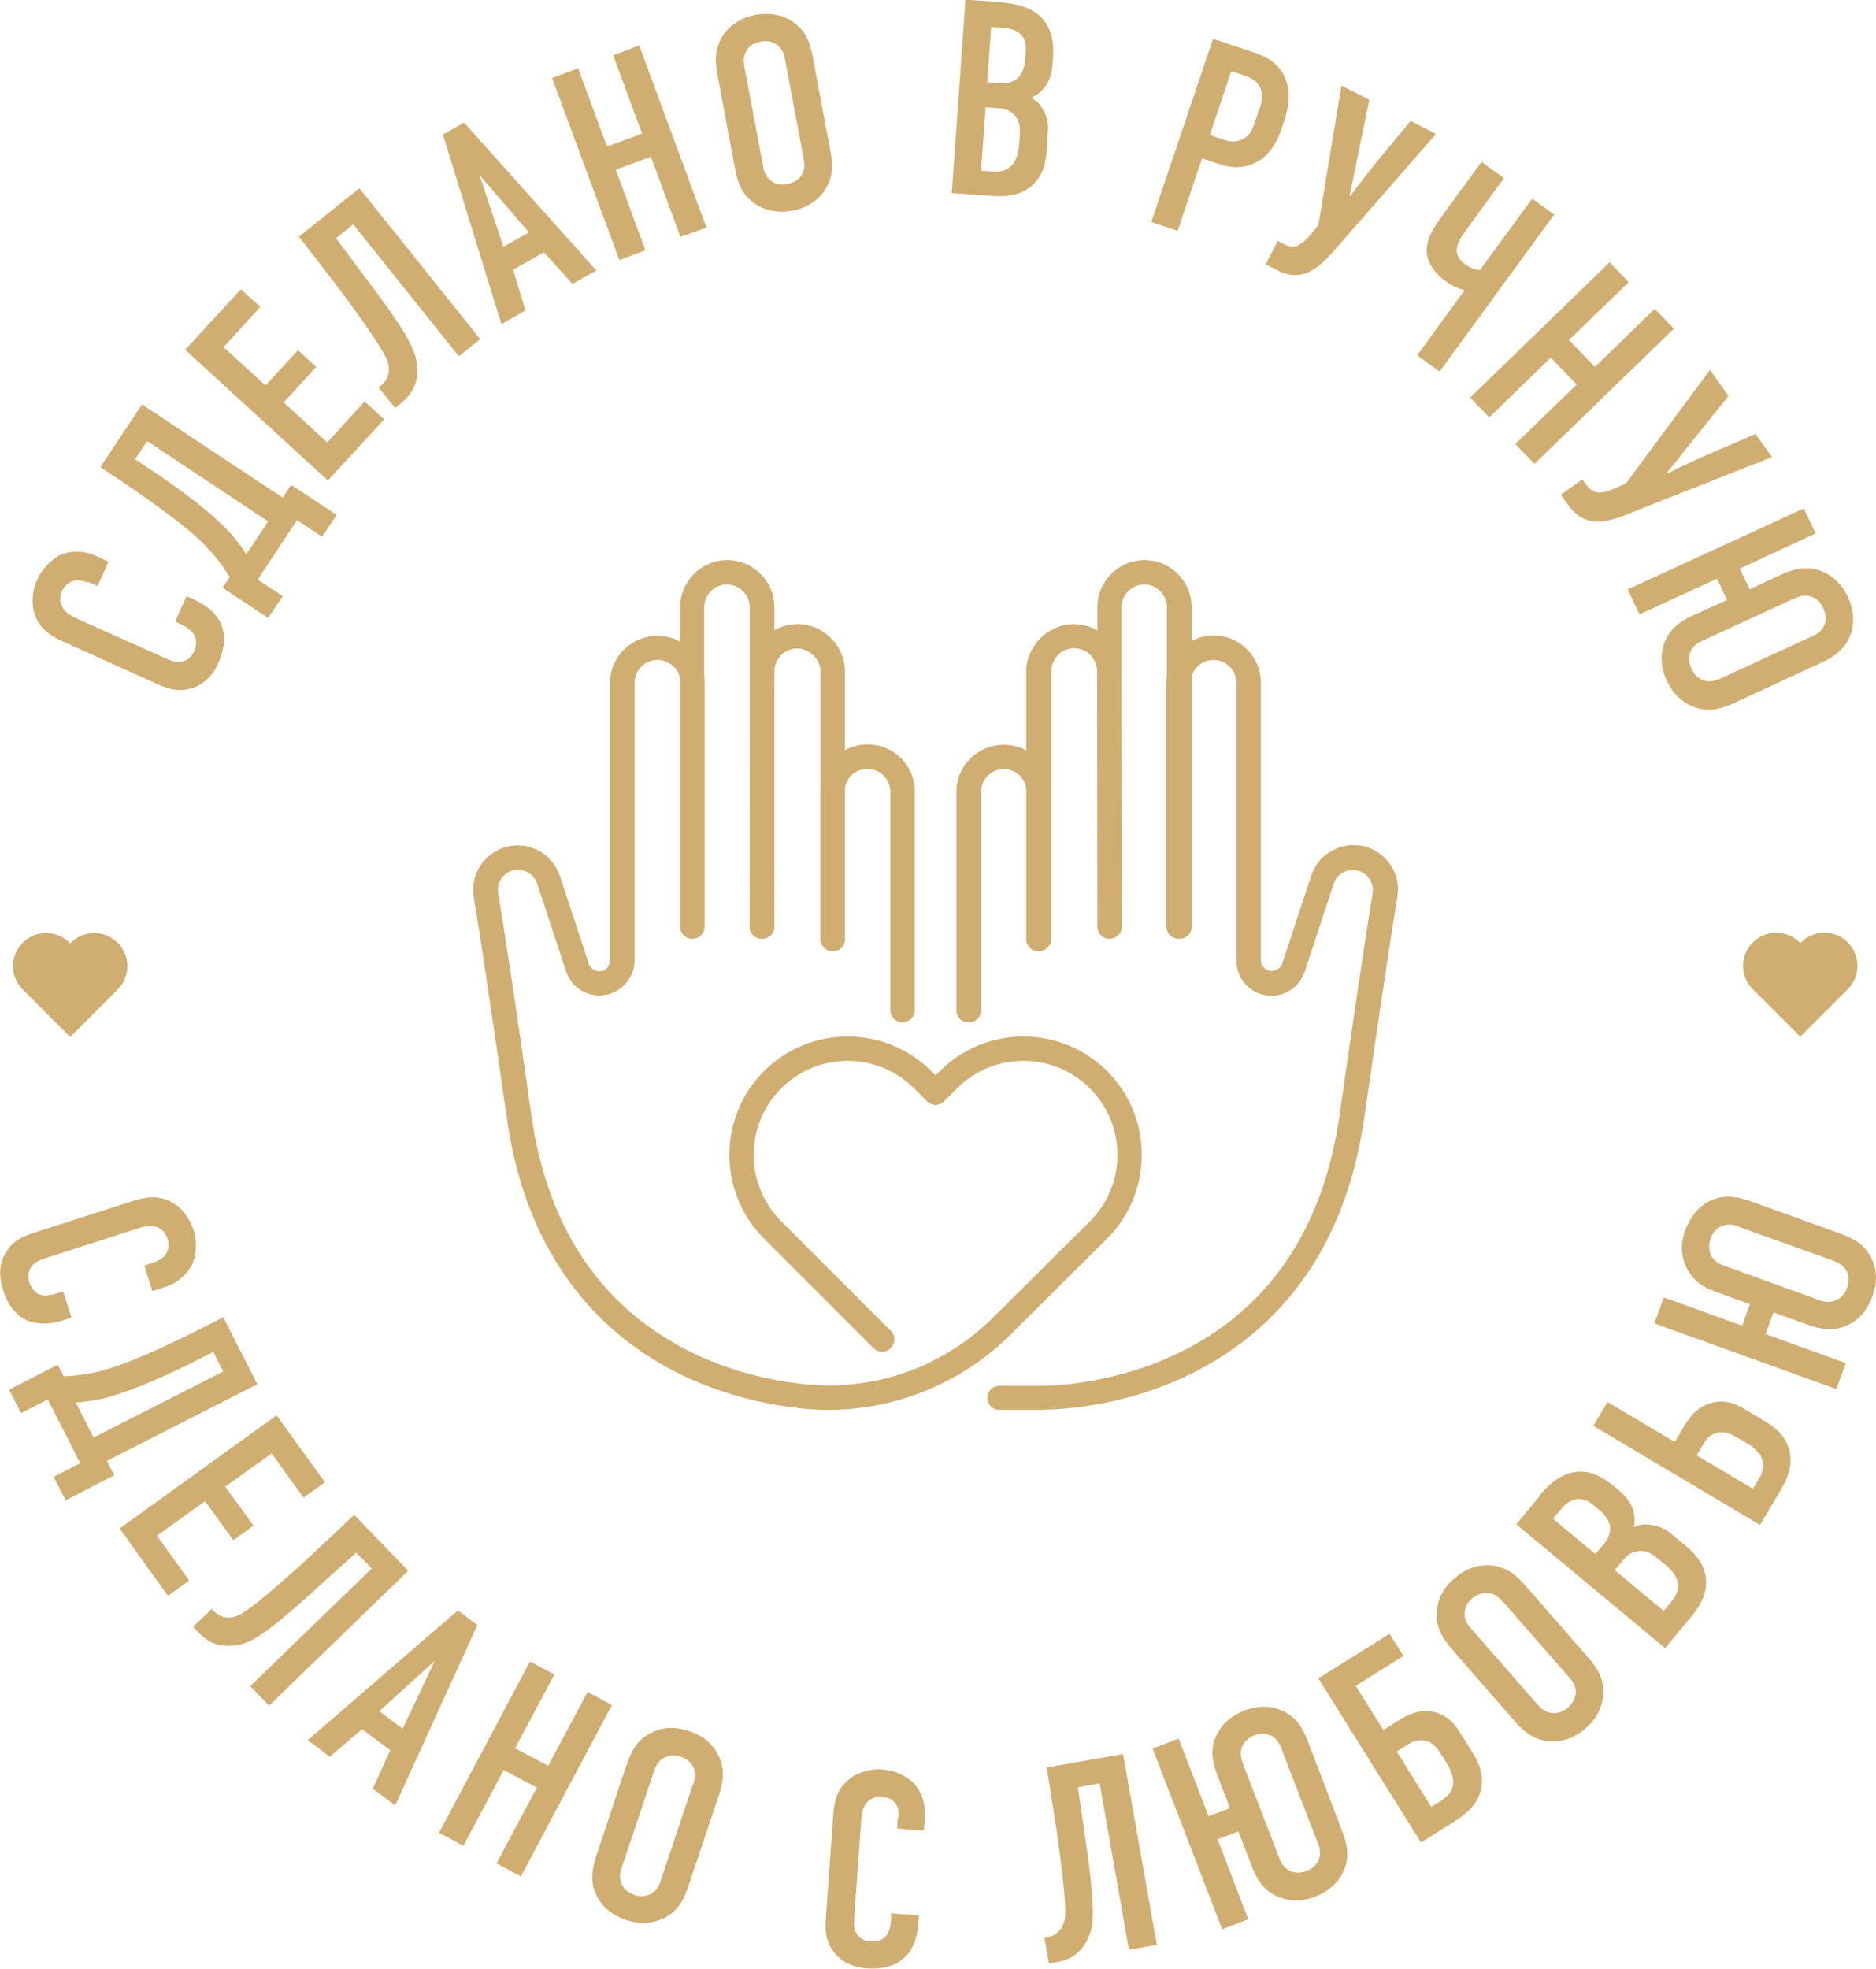 <?xml version="1.0" encoding="UTF-8"?> <svg xmlns="http://www.w3.org/2000/svg" id="_Слой_2" data-name="Слой 2" viewBox="0 0 57.73 60.56"><defs><style> .cls-1 { fill: #d0ad71; } </style></defs><g id="_Слой_1-2" data-name="Слой 1"><g><g><path class="cls-1" d="M2.16,31.9l1.46-1.46c.19-.19.3-.45.3-.72s-.11-.53-.3-.72c-.19-.19-.45-.3-.72-.3s-.53.11-.72.3l-.02.02-.02-.02c-.19-.19-.45-.3-.72-.3s-.53.11-.72.3c-.19.19-.3.45-.3.72s.11.53.3.72l1.46,1.46Z"></path><path class="cls-1" d="M55.42,28.99l-.02.02-.02-.02c-.19-.19-.45-.3-.72-.3s-.53.11-.72.3c-.19.19-.3.45-.3.72s.11.53.3.72l1.46,1.46,1.46-1.46c.19-.19.3-.45.3-.72s-.11-.53-.3-.72c-.19-.19-.45-.3-.72-.3s-.53.11-.72.3Z"></path></g><g><path class="cls-1" d="M2.69,17.92c-.11-.05-.27-.08-.4-.06-.07.02-.26.07-.38.32-.09.2-.06.37,0,.48.1.2.29.29.48.38l2.68,1.2c.18.08.34.15.53.11.1-.02.28-.09.37-.31.08-.17.09-.37,0-.52-.04-.06-.13-.19-.39-.31l-.19-.09.35-.78.22.1c.54.24.77.57.85.77.1.24.15.64-.09,1.18-.23.51-.57.72-.85.79-.45.13-.82-.04-1.1-.17l-2.82-1.27c-.36-.16-.74-.39-.89-.87-.11-.34-.05-.74.08-1.03.15-.33.44-.65.77-.79.28-.11.68-.12,1.06.06l.37.17-.34.75-.31-.14Z"></path><path class="cls-1" d="M8.95,14.91l1.41.93-.45.67-.77-.51-1.21,1.83.77.51-.45.67-1.4-.93.22-.33c-.24-.39-.54-.77-.94-1.15-.6-.57-1.82-1.42-2.68-1.99l-.36-.24,1.28-1.93,4.33,2.87.27-.41ZM4.16,14.13l.39.26c1.21.8,1.84,1.33,2.23,1.7.3.28.55.56.8.96l.67-1.01-3.72-2.47-.37.55Z"></path><path class="cls-1" d="M5.7,10.76l1.71-1.86.6.54-1.13,1.24,1.29,1.18,1-1.09.56.52-1,1.09,1.34,1.23,1.15-1.26.6.55-1.73,1.88-4.39-4.02Z"></path><path class="cls-1" d="M14.78,10.43l-.66.53-3.25-4.06-.53.43.5.67c.62.83.92,1.22,1.19,1.61.36.52.52.8.59.95.13.26.24.54.22.93-.03.46-.26.72-.53.94l-.15.12-.51-.63.07-.06c.07-.05.15-.13.21-.27.08-.22.01-.44-.01-.49-.11-.29-.61-1.01-.78-1.25-.27-.38-.49-.69-.96-1.3l-.98-1.27,1.86-1.49,3.73,4.66Z"></path><path class="cls-1" d="M17.61,8.73l-.87-.97-.95.54.38,1.25-.74.42-1.8-5.83.65-.37,4.07,4.55-.74.42ZM14.76,5.4l.73,2.19.79-.44-1.51-1.75Z"></path><path class="cls-1" d="M17.79,2.1l.89,2.41,1.08-.4-.89-2.41.8-.3,2.07,5.6-.8.29-.91-2.47-1.08.4.91,2.48-.8.3-2.07-5.6.8-.3Z"></path><path class="cls-1" d="M22.09,2.36c-.08-.44-.13-.88.2-1.33.21-.28.52-.49.96-.57s.81,0,1.1.18c.47.3.59.72.67,1.16l.52,2.78c.09.44.13.88-.2,1.33-.21.28-.52.49-.96.57-.43.08-.81,0-1.1-.18-.47-.3-.59-.72-.67-1.16l-.52-2.78ZM24.16,1.84c-.03-.18-.08-.35-.27-.48-.11-.07-.27-.12-.48-.08-.21.04-.35.14-.42.25-.13.19-.11.37-.08.54l.57,3.03c.03.18.08.35.27.48.11.07.27.12.48.08.21-.04.35-.14.42-.25.13-.19.11-.37.08-.54l-.57-3.03Z"></path><path class="cls-1" d="M30.85.08c.26.02.75.08,1.1.37.51.42.47,1.06.45,1.4-.03.39-.08.66-.32.91-.12.13-.26.2-.34.25.22.12.31.27.38.4.15.31.14.47.12.76l-.03.45c-.02.25-.06.86-.6,1.2-.2.13-.52.24-1.03.21l-1.29-.09.42-5.95,1.15.08ZM30.18,5.25l.38.03c.13.01.4.01.6-.22.16-.19.19-.49.2-.59l.02-.28c.02-.29,0-.5-.18-.67-.13-.12-.25-.17-.44-.19l-.43-.03-.14,1.95ZM30.37,2.53l.41.03c.29.02.47-.08.56-.18.11-.11.19-.31.2-.5l.03-.37c.01-.15-.04-.31-.13-.42-.09-.11-.26-.21-.54-.23l-.4-.03-.12,1.7Z"></path><path class="cls-1" d="M37.32,1.19l1.2.4c.35.12.77.28,1,.75.24.5.12,1.01-.02,1.43l-.05.16c-.11.32-.3.77-.73,1.03-.46.27-.92.19-1.26.07l-.47-.16-.75,2.23-.81-.27,1.9-5.64ZM37.22,4.15l.44.15c.15.05.38.1.61-.03.23-.13.28-.33.35-.53l.13-.37c.07-.19.16-.46,0-.73-.13-.22-.36-.28-.58-.36l-.28-.09-.66,1.96Z"></path><path class="cls-1" d="M42.14,3.06l-.61,2.97h.02c.19-.25.53-.69.75-.97l1.11-1.34.78.4-2.76,3.16c-.46.51-.9,1.13-1.49,1.18-.3.02-.53-.09-.72-.19l-.27-.14.37-.72.19.1c.15.08.31.09.41.05.09-.03.24-.15.32-.24l.33-.39.71-4.3.86.44Z"></path><path class="cls-1" d="M47.82,6.61l-3.52,4.82-.69-.5,1.46-2c-.18-.05-.38-.13-.6-.29-.46-.34-.55-.7-.56-.85-.04-.41.22-.8.39-1.04l1.29-1.77.69.5-1.18,1.62c-.1.14-.3.41-.27.65.02.18.14.3.25.37.13.1.27.17.46.19l1.61-2.2.69.5Z"></path><path class="cls-1" d="M50.13,8.67l-1.85,1.79.8.83,1.84-1.79.59.61-4.29,4.16-.59-.61,1.89-1.83-.8-.83-1.89,1.84-.59-.61,4.29-4.16.59.61Z"></path><path class="cls-1" d="M53.19,12.18l-1.9,2.37v.02c.31-.15.81-.39,1.13-.53l1.6-.69.51.71-3.9,1.54c-.64.25-1.32.6-1.86.37-.27-.12-.43-.32-.56-.5l-.18-.25.66-.47.13.17c.1.14.23.22.34.23.1.02.29-.03.39-.07l.48-.2,2.59-3.5.56.79Z"></path><path class="cls-1" d="M53.14,18.44l-.3-.64-2.39,1.1-.36-.77,5.42-2.49.36.77-2.33,1.08.3.64.9-.42c.41-.19.82-.34,1.34-.13.32.13.6.39.79.79.18.4.2.78.09,1.11-.18.53-.56.75-.97.93l-2.57,1.19c-.41.19-.82.34-1.34.13-.32-.13-.6-.39-.79-.79-.18-.4-.2-.78-.09-1.11.18-.53.56-.75.97-.93l.97-.44ZM55.75,19.58c.16-.07.32-.16.4-.38.05-.12.05-.29-.04-.49-.09-.19-.22-.3-.35-.35-.22-.08-.38-.02-.55.05l-2.8,1.29c-.16.07-.32.16-.4.38-.04.12-.05.3.04.49.09.19.22.3.35.35.22.08.38.02.55-.05l2.8-1.29Z"></path></g><g><path class="cls-1" d="M4.75,38.83c.11-.04.26-.12.34-.23.04-.06.15-.23.07-.49-.07-.21-.2-.31-.32-.36-.2-.08-.41-.02-.6.04l-2.8.9c-.19.06-.36.12-.47.27-.06.08-.14.25-.07.48.05.18.18.33.34.39.07.02.22.05.5-.04l.2-.07.26.81-.24.08c-.56.18-.95.09-1.15,0-.24-.11-.55-.38-.72-.94-.17-.54-.05-.92.1-1.16.24-.4.64-.52.93-.61l2.95-.95c.37-.12.81-.21,1.25.05.31.18.53.52.63.82.11.34.11.78-.05,1.1-.14.27-.42.54-.82.67l-.39.13-.25-.79.32-.1Z"></path><path class="cls-1" d="M3.52,45.38l-1.5.77-.37-.72.82-.42-1-1.96-.82.42-.37-.72,1.5-.77.18.36c.46-.02.94-.09,1.46-.26.79-.24,2.13-.88,3.06-1.36l.39-.2,1.05,2.06-4.63,2.36.22.43ZM6.56,41.59l-.42.21c-1.29.66-2.07.95-2.58,1.11-.39.13-.76.2-1.23.23l.55,1.08,3.99-2.03-.3-.59Z"></path><path class="cls-1" d="M8.52,43.55l1.48,2.05-.66.47-.98-1.36-1.43,1.02.87,1.2-.62.45-.87-1.2-1.48,1.06.99,1.38-.65.47-1.49-2.07,4.83-3.48Z"></path><path class="cls-1" d="M8.29,52.48l-.59-.61,3.74-3.62-.48-.49-.62.56c-.77.7-1.13,1.03-1.49,1.33-.48.41-.75.59-.89.68-.25.16-.51.29-.9.3-.46.01-.74-.19-.98-.44l-.14-.14.58-.56.06.07c.06.06.15.14.29.18.23.06.43-.03.49-.06.28-.14.95-.7,1.17-.9.35-.31.64-.55,1.2-1.08l1.17-1.1,1.66,1.72-4.29,4.16Z"></path><path class="cls-1" d="M11.47,55.03l.54-1.19-.87-.65-.99.85-.68-.51,4.62-3.99.6.45-2.53,5.55-.68-.51ZM13.38,51.09l-1.71,1.55.72.54.99-2.09Z"></path><path class="cls-1" d="M17.06,51.51l-1.21,2.27,1.02.54,1.21-2.27.75.4-2.8,5.27-.75-.4,1.24-2.33-1.02-.54-1.24,2.33-.75-.4,2.8-5.27.75.4Z"></path><path class="cls-1" d="M19.27,54.34c.14-.43.31-.83.82-1.06.32-.15.7-.17,1.12-.03.42.14.7.39.87.7.27.49.16.92.02,1.34l-.9,2.68c-.14.43-.31.83-.82,1.06-.32.14-.7.17-1.12.03-.42-.14-.71-.39-.87-.69-.27-.49-.16-.92-.02-1.34l.89-2.68ZM21.33,54.9c.06-.17.1-.34,0-.55-.06-.12-.18-.24-.38-.31-.2-.07-.37-.04-.49.02-.21.1-.28.27-.34.44l-.98,2.93c-.06.17-.1.34,0,.55.06.12.18.24.38.31.2.07.37.04.49-.02.2-.1.28-.27.33-.44l.98-2.93Z"></path><path class="cls-1" d="M27.66,55.91c0-.12-.01-.29-.08-.4-.04-.06-.16-.22-.43-.24-.22-.02-.36.07-.46.16-.15.16-.17.37-.19.58l-.21,2.93c-.01.2-.03.38.07.54.05.09.18.23.42.24.19.01.38-.04.49-.17.05-.06.13-.19.15-.48v-.21s.86.06.86.06l-.02.25c-.04.59-.27.91-.44,1.06-.19.18-.55.36-1.14.32-.56-.04-.87-.29-1.04-.53-.28-.38-.24-.78-.22-1.09l.22-3.09c.03-.39.11-.83.52-1.13.28-.22.68-.3.99-.28.36.03.76.19,1,.46.2.23.34.6.31,1.01l-.03.41-.82-.06.02-.34Z"></path><path class="cls-1" d="M35.58,59.83l-.84.15-.9-5.12-.67.12.12.83c.15,1.03.22,1.51.27,1.97.07.63.07.95.07,1.11,0,.3-.04.59-.25.92-.25.39-.57.5-.91.56l-.19.03-.14-.79.09-.02c.09-.01.2-.04.31-.14.18-.15.22-.37.23-.44.04-.31-.05-1.17-.09-1.47-.06-.47-.1-.84-.22-1.59l-.25-1.58,2.35-.41,1.04,5.87Z"></path><path class="cls-1" d="M38.13,56.33l-.66.25.94,2.46-.8.31-2.14-5.56.8-.31.92,2.39.66-.25-.36-.93c-.16-.42-.29-.84-.04-1.34.15-.31.43-.57.84-.73.41-.16.79-.15,1.11-.02.52.21.71.6.87,1.03l1.01,2.64c.16.42.29.84.04,1.34-.15.31-.43.57-.84.73-.41.16-.79.15-1.12.02-.52-.21-.71-.61-.87-1.03l-.38-.99ZM39.44,53.8c-.07-.17-.15-.33-.35-.42-.12-.05-.29-.07-.49,0-.2.08-.31.21-.37.33-.09.21-.04.38.02.55l1.11,2.88c.07.17.15.33.35.42.12.05.29.07.49,0,.2-.08.31-.2.37-.32.09-.21.05-.38-.02-.55l-1.11-2.88Z"></path><path class="cls-1" d="M42.76,50.26l.43.68-1.47.92.85,1.36.35-.22c.28-.18.67-.44,1.18-.34.49.1.72.46.83.64l.37.59c.15.25.32.54.3.95-.01.29-.12.73-.78,1.15l-1.09.69-3.16-5.05,2.19-1.37ZM44.05,55.58l.32-.2c.1-.07.33-.23.35-.53.01-.19-.09-.43-.2-.61l-.17-.27c-.15-.25-.3-.4-.54-.43-.17-.02-.3.01-.46.11l-.37.23,1.07,1.71Z"></path><path class="cls-1" d="M44.72,50.77c-.3-.34-.56-.69-.5-1.24.03-.35.2-.69.54-.98.33-.29.69-.41,1.04-.4.56.02.87.32,1.17.66l1.86,2.13c.3.34.56.69.5,1.25-.04.35-.2.69-.54.98-.33.29-.69.41-1.04.4-.56-.02-.87-.32-1.17-.66l-1.86-2.13ZM46.24,49.27c-.12-.13-.25-.26-.48-.27-.13,0-.3.04-.46.17-.16.14-.22.3-.23.43-.02.23.09.37.21.51l2.03,2.32c.12.13.25.26.48.27.13,0,.3-.03.46-.17.16-.14.22-.3.24-.43.01-.23-.09-.38-.21-.51l-2.03-2.32Z"></path><path class="cls-1" d="M47.39,45.99c.16-.2.5-.56.94-.68.64-.17,1.13.24,1.4.46.3.25.49.45.55.79.03.17.02.32,0,.42.23-.11.4-.09.55-.07.34.06.46.16.69.35l.35.29c.19.16.66.55.63,1.19-.01.24-.11.57-.43.96l-.83,1-4.58-3.81.73-.88ZM49.1,47.8l.26-.31c.19-.22.2-.43.18-.56-.03-.15-.15-.33-.29-.45l-.28-.23c-.12-.1-.28-.14-.42-.14-.14.02-.32.08-.5.3l-.26.31,1.31,1.09ZM51.2,49.55l.25-.3c.08-.1.24-.32.17-.61-.06-.24-.29-.44-.37-.5l-.22-.18c-.22-.19-.41-.29-.65-.24-.17.03-.29.1-.41.25l-.28.33,1.5,1.25Z"></path><path class="cls-1" d="M49.47,43.13l2.07,1.23.21-.36c.17-.29.4-.7.9-.84.48-.14.85.08,1.04.19l.6.36c.25.15.53.33.7.7.12.26.23.71-.17,1.39l-.66,1.11-5.13-3.05.44-.73ZM53.94,45.8l.2-.33c.11-.19.33-.66-.39-1.08l-.28-.16c-.25-.15-.45-.22-.68-.14-.17.06-.27.15-.36.31l-.22.37,1.74,1.03Z"></path><path class="cls-1" d="M54.57,40.38l-.24.66,2.47.89-.29.8-5.6-2.02.29-.8,2.41.87.24-.66-.94-.34c-.42-.15-.82-.33-1.04-.85-.14-.32-.16-.7,0-1.11s.4-.7.71-.86c.5-.25.92-.14,1.34.01l2.66.96c.42.15.82.33,1.04.84.14.32.15.7,0,1.11s-.4.7-.71.86c-.5.25-.92.14-1.34-.01l-1-.36ZM53.51,37.73c-.17-.06-.34-.1-.55,0-.12.05-.25.17-.32.37-.07.2-.05.37,0,.49.1.21.26.29.43.35l2.9,1.05c.17.06.34.1.55,0,.12-.05.24-.17.32-.37.07-.2.05-.37,0-.49-.1-.21-.26-.28-.43-.35l-2.9-1.04Z"></path></g><g><g><path class="cls-1" d="M32.13,43.37s-.04,0-.04,0h-1.34c-.21,0-.37-.17-.37-.37s.17-.37.37-.37h1.34s0,0,0,0c.02,0,2.02.02,4.14-.99,2.81-1.35,4.49-3.82,4.99-7.33.45-3.13.79-5.43,1.02-6.83.03-.2-.03-.39-.17-.53-.14-.14-.33-.21-.53-.18-.23.03-.43.19-.5.42l-.89,2.7c-.15.45-.59.76-1.06.74-.58-.02-1.04-.49-1.04-1.08v-8.54c0-.39-.32-.71-.71-.71s-.7.32-.7.7v7.49c-.01.21-.18.37-.38.37h0c-.21,0-.37-.17-.37-.37v-7.49c.01-.8.66-1.45,1.46-1.45s1.45.65,1.45,1.45v8.54c0,.18.15.32.33.33.15,0,.28-.09.33-.23l.89-2.7c.16-.5.59-.85,1.11-.93.44-.06.86.08,1.17.4.31.31.44.74.37,1.18-.23,1.4-.57,3.69-1.02,6.81-.3,2.07-1,3.84-2.09,5.24-.88,1.13-2,2.03-3.34,2.67-2.11,1.01-4.07,1.05-4.4,1.05Z"></path><path class="cls-1" d="M36.28,28.88c-.21,0-.37-.17-.37-.37v-9.83c0-.39-.32-.7-.7-.7s-.7.32-.7.7v9.83c0,.21-.17.37-.37.37s-.37-.17-.37-.37v-9.83c0-.8.65-1.45,1.45-1.45s1.45.65,1.45,1.45v9.83c0,.21-.17.37-.37.37Z"></path><path class="cls-1" d="M31.95,29.26h0c-.21,0-.37-.17-.37-.37v-8.23c0-.39.16-.75.44-1.03.27-.27.64-.43,1.03-.43h0c.8,0,1.45.65,1.45,1.45l.02,7.85c0,.21-.17.37-.37.37h0c-.21,0-.37-.17-.37-.37l-.02-7.85c0-.39-.32-.71-.7-.71-.19,0-.37.07-.5.21-.13.13-.21.31-.21.5v8.23c-.01.21-.18.37-.38.37Z"></path><path class="cls-1" d="M29.8,31.45h0c-.21,0-.37-.17-.37-.37v-6.72c0-.8.65-1.45,1.46-1.45s1.45.65,1.45,1.45v4.53c0,.21-.17.37-.38.37h0c-.21,0-.37-.17-.37-.37v-4.53c0-.39-.31-.7-.7-.7s-.7.32-.7.7v6.72c0,.21-.17.37-.38.37Z"></path></g><g><path class="cls-1" d="M25.43,43.37c-.33,0-2.29-.05-4.4-1.05-1.34-.64-2.47-1.54-3.34-2.67-1.09-1.4-1.8-3.17-2.09-5.24-.45-3.13-.79-5.42-1.02-6.81-.07-.43.06-.86.37-1.18.31-.31.73-.46,1.17-.4.52.07.94.43,1.11.93l.89,2.7c.05.14.18.23.33.23.18,0,.32-.15.32-.33v-8.54c0-.8.66-1.45,1.46-1.45s1.45.65,1.45,1.45v7.49c.01.21-.16.37-.36.37h0c-.21,0-.37-.17-.37-.37v-7.49c-.01-.39-.33-.71-.72-.71s-.7.32-.7.7v8.54c0,.58-.47,1.06-1.05,1.08-.48.02-.91-.29-1.06-.74l-.89-2.7c-.07-.22-.27-.38-.5-.42-.2-.03-.39.04-.53.18-.14.14-.2.34-.17.53.23,1.4.58,3.7,1.02,6.83.5,3.51,2.18,5.97,4.99,7.33,2.12,1.02,4.12.99,4.14.99,0,0,0,0,0,0,1.92,0,3.72-.74,5.08-2.09l2.98-2.96c1.13-1.13,1.13-2.96,0-4.09-1.13-1.13-2.96-1.13-4.09,0l-.4.4c-.07.07-.17.11-.26.11s-.19-.04-.26-.11l-.4-.4c-1.13-1.13-2.96-1.13-4.09,0-1.13,1.13-1.13,2.96,0,4.09l3.37,3.37c.15.15.15.38,0,.53-.15.15-.38.15-.53,0l-3.37-3.37c-1.42-1.42-1.42-3.73,0-5.15,1.42-1.42,3.73-1.42,5.15,0l.13.13.13-.13c1.42-1.42,3.73-1.42,5.15,0,1.42,1.42,1.42,3.73,0,5.15l-2.98,2.96c-.74.74-1.61,1.31-2.58,1.71-.97.4-1.98.6-3.03.6,0,0-.02,0-.04,0Z"></path><path class="cls-1" d="M23.44,28.88c-.21,0-.37-.17-.37-.37v-9.83c0-.39-.32-.7-.7-.7s-.7.32-.7.7v9.83c0,.21-.17.37-.37.37s-.37-.17-.37-.37v-9.83c0-.8.65-1.45,1.45-1.45s1.45.65,1.45,1.45v9.83c0,.21-.17.37-.37.37Z"></path><path class="cls-1" d="M25.62,29.26c-.21,0-.37-.17-.37-.37v-8.23c0-.19-.08-.37-.22-.5s-.31-.21-.5-.21c-.39,0-.7.32-.7.7l-.02,7.85c0,.21-.17.37-.37.37h0c-.21,0-.37-.17-.37-.37l.02-7.85c0-.8.65-1.45,1.45-1.45.39,0,.75.15,1.03.43s.43.64.43,1.03v8.23c.01.21-.16.37-.36.37h0Z"></path><path class="cls-1" d="M27.77,31.45c-.21,0-.37-.17-.37-.37v-6.72c0-.39-.32-.71-.71-.71s-.7.32-.7.7v4.53c0,.21-.16.37-.37.37h0c-.21,0-.37-.17-.37-.37v-4.53c0-.8.64-1.45,1.45-1.45s1.45.65,1.45,1.45v6.72c0,.21-.16.37-.37.37h0Z"></path></g></g></g></g></svg> 